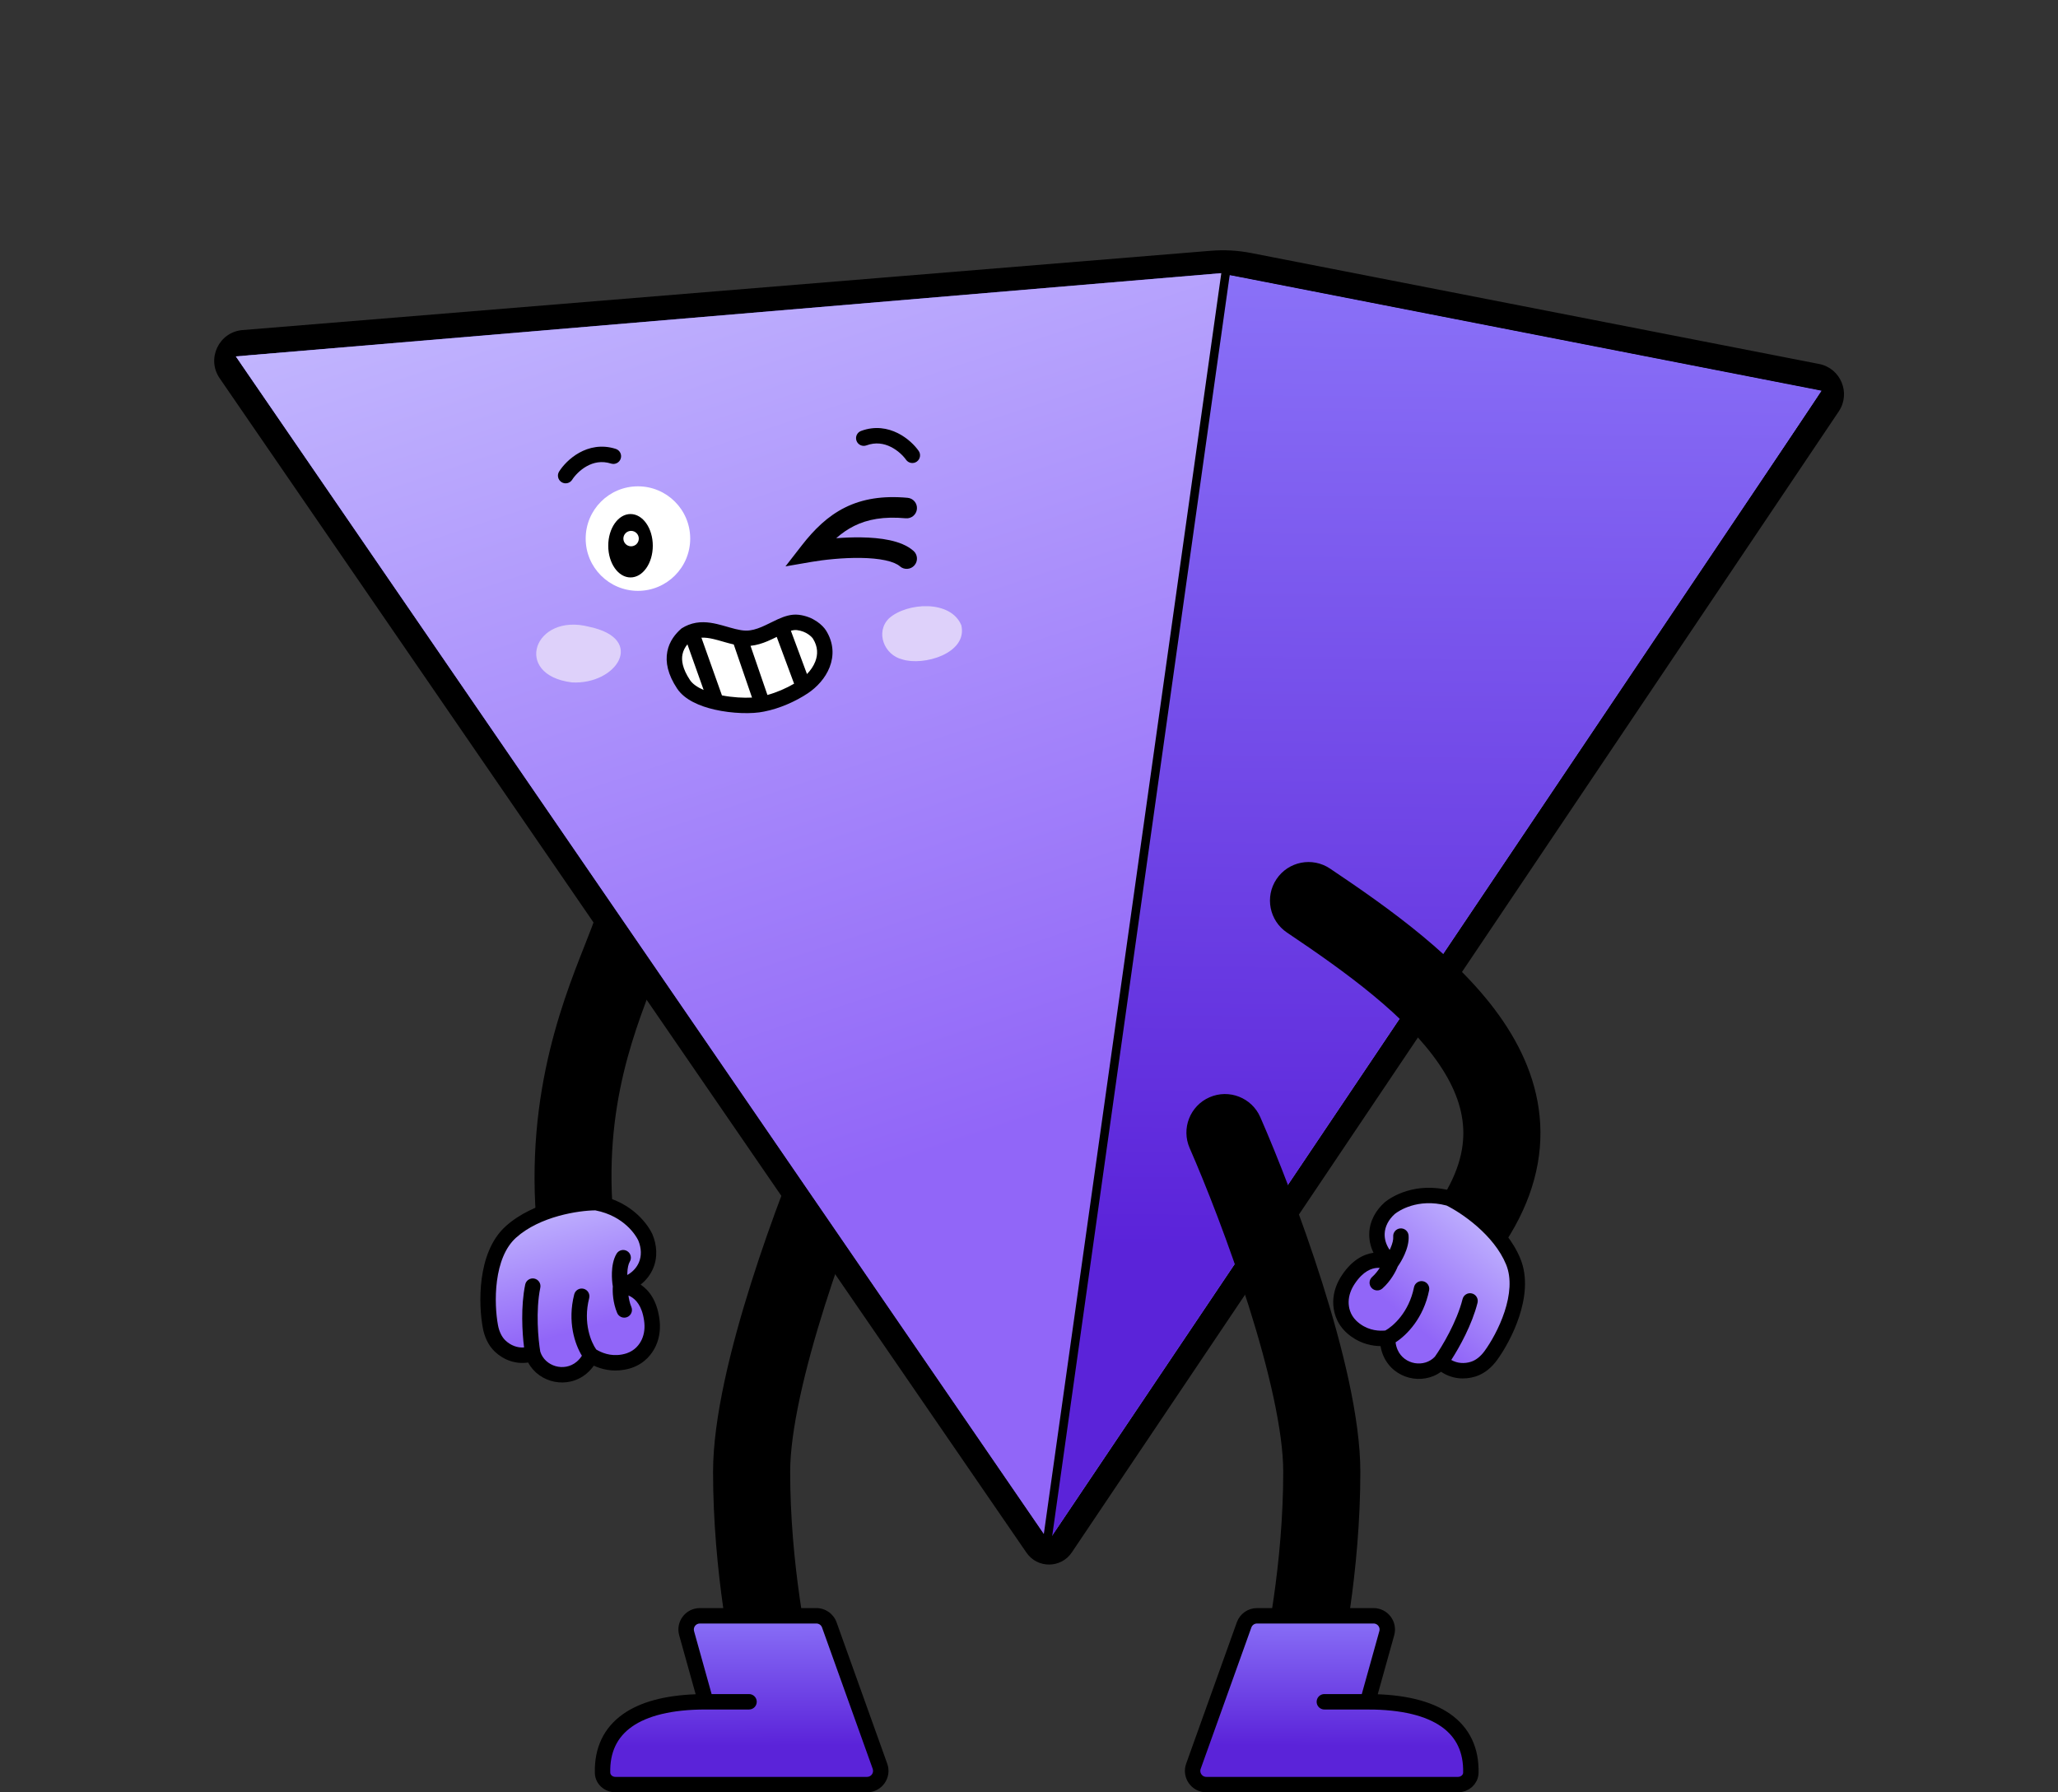 <svg width="1201" height="1046" viewBox="0 0 1201 1046" fill="none" xmlns="http://www.w3.org/2000/svg">
<rect x="0" y="0" width="1201" height="1046" fill="#333333" stroke="none"/>
<path fill-rule="evenodd" clip-rule="evenodd" d="M376.566 517.77C364.707 514.058 352.084 520.663 348.372 532.522C346.744 537.723 344.235 544.074 341.279 551.558C327.205 587.187 302.989 648.492 315.355 733.73C317.139 746.028 328.555 754.551 340.853 752.767C353.15 750.983 361.673 739.567 359.889 727.269C349.432 655.193 368.208 606.895 382.275 570.709C385.746 561.782 388.93 553.592 391.317 545.964C395.029 534.105 388.425 521.482 376.566 517.77Z" fill="black"/>
<path d="M380.309 769.968C377.484 750.069 362.604 750.597 362.164 750.597C370.735 748.048 374.91 743.228 376.919 738.689C379.242 733.403 378.834 727.402 376.574 722.054C376.574 722.054 376.479 721.899 376.385 721.681C375.161 719.162 367.501 705.513 347.818 701.875C333.974 699.325 319.502 702.403 307.949 710.394C294.545 719.66 279.759 738.253 286.163 774.072C286.948 778.394 288.737 782.592 291.908 785.608C296.931 790.365 304.057 792.324 310.9 789.868C314.385 801.745 329.642 806.44 339.468 798.138C342.23 795.806 343.863 793.07 344.836 790.925C347.818 792.915 354.787 796.584 363.671 794.936C363.891 794.905 364.079 794.873 364.299 794.811C365.241 794.625 366.214 794.376 367.219 794.034C373.434 791.889 376.825 787.504 378.645 783.587C380.592 779.327 381 774.57 380.309 769.937V769.968Z" fill="#755FFF"/>
<path d="M380.309 769.968C377.484 750.069 362.604 750.597 362.164 750.597C370.735 748.048 374.91 743.228 376.919 738.689C379.242 733.403 378.834 727.402 376.574 722.054C376.574 722.054 376.479 721.899 376.385 721.681C375.161 719.162 367.501 705.513 347.818 701.875C333.974 699.325 319.502 702.403 307.949 710.394C294.545 719.66 279.759 738.253 286.163 774.072C286.948 778.394 288.737 782.592 291.908 785.608C296.931 790.365 304.057 792.324 310.9 789.868C314.385 801.745 329.642 806.44 339.468 798.138C342.23 795.806 343.863 793.07 344.836 790.925C347.818 792.915 354.787 796.584 363.671 794.936C363.891 794.905 364.079 794.873 364.299 794.811C365.241 794.625 366.214 794.376 367.219 794.034C373.434 791.889 376.825 787.504 378.645 783.587C380.592 779.327 381 774.57 380.309 769.937V769.968Z" fill="url(#paint0_linear_34_2192)" fill-opacity="0.8"/>
<path fill-rule="evenodd" clip-rule="evenodd" d="M326.038 709.636C317.169 712.1 308.029 716.128 301.135 722.343C294.696 728.146 291.349 737.484 290.024 747.519C288.711 757.458 289.487 767.321 290.588 773.252L290.589 773.26L290.591 773.269C291.263 776.973 292.734 780.181 295.006 782.345C298.029 785.205 301.904 786.686 305.838 786.391C304.727 777.585 303.85 762.54 306.493 749.691C306.993 747.257 309.373 745.689 311.807 746.19C314.241 746.69 315.809 749.07 315.308 751.504C312.529 765.018 314.096 781.858 315.287 788.827C317.972 797.374 329.25 800.88 336.563 794.701L336.565 794.7C337.852 793.613 338.831 792.399 339.578 791.22C335.48 784.512 331.021 771.373 335.108 755.386C335.723 752.978 338.174 751.525 340.582 752.14C342.99 752.756 344.443 755.207 343.827 757.615C340.104 772.182 345.047 783.514 347.942 787.572C350.711 789.282 356.144 791.755 362.851 790.511L362.945 790.494L363.041 790.48C363.077 790.475 363.102 790.471 363.119 790.469L363.248 790.432L363.425 790.397C364.194 790.245 364.969 790.046 365.759 789.777C370.508 788.135 373.101 784.833 374.558 781.704C376.068 778.392 376.447 774.55 375.858 770.601L375.86 770.6L375.854 770.601C374.62 761.913 370.934 758.339 368.112 756.729C367.653 756.467 367.199 756.247 366.759 756.062C367.003 758.115 367.505 760.496 368.452 762.768C369.409 765.062 368.325 767.697 366.031 768.653C363.738 769.61 361.103 768.526 360.146 766.232C357.647 760.242 357.394 753.965 357.628 750.795C357.28 748.725 356.993 745.749 357.101 742.619C357.217 739.251 357.805 735.08 359.798 731.71C361.062 729.571 363.822 728.862 365.961 730.127C368.101 731.391 368.81 734.151 367.545 736.29C366.699 737.721 366.194 740.082 366.096 742.929C366.082 743.326 366.077 743.721 366.078 744.11C369.801 741.98 371.734 739.284 372.801 736.873C374.497 733.011 374.319 728.406 372.512 724.006C372.452 723.891 372.381 723.749 372.307 723.586C371.297 721.545 364.625 709.724 347.406 706.377C342.634 706.422 334.633 707.248 326.038 709.636ZM373.852 749.703C377.328 746.973 379.604 743.74 381.034 740.51L381.039 740.499C383.961 733.85 383.353 726.536 380.719 720.302L380.592 720.002L380.487 719.83L380.476 719.803L380.432 719.714C378.888 716.538 370.293 701.453 348.636 697.45L348.23 697.375H347.818C342.3 697.375 333.271 698.285 323.628 700.964C314.007 703.638 303.414 708.172 295.109 715.657C286.348 723.554 282.542 735.427 281.101 746.341C279.648 757.347 280.491 768.166 281.737 774.885C282.635 779.82 284.742 785.002 288.806 788.869L288.814 788.875C293.937 793.728 301 796.29 308.224 795.174C314.572 807.13 331.265 810.958 342.37 801.577M373.852 749.703C378.789 753.002 383.28 758.985 384.756 769.274L384.76 769.274C385.552 774.585 385.117 780.252 382.738 785.457L382.732 785.47L382.726 785.484C380.542 790.184 376.357 795.641 368.687 798.288L368.678 798.291L368.669 798.294C367.507 798.69 366.389 798.979 365.321 799.196C364.952 799.29 364.637 799.343 364.399 799.377C357.001 800.726 350.767 798.966 346.533 797.009C345.46 798.541 344.099 800.118 342.372 801.576" fill="black"/>
<path fill-rule="evenodd" clip-rule="evenodd" d="M504.15 640.39C515.533 645.375 520.719 658.644 515.733 670.027C506.593 690.895 492.763 725.844 481.264 762.208C469.548 799.259 461.123 835.143 461.123 859C461.123 911.881 471.099 962.373 475.86 980.191C479.069 992.196 471.937 1004.53 459.932 1007.74C447.927 1010.95 435.594 1003.81 432.386 991.809C426.814 970.96 416.123 916.518 416.123 859C416.123 827.657 426.532 786.041 438.358 748.641C450.401 710.556 464.82 674.105 474.513 651.973C479.499 640.59 492.768 635.405 504.15 640.39Z" fill="black"/>
<path d="M408.403 943H476.432C479.81 943 482.824 945.121 483.963 948.301L513.532 1030.81C515.399 1036.02 511.537 1041.51 506.001 1041.51H359.15C355.178 1041.51 351.733 1038.58 351.638 1034.61C351.066 1010.72 367.526 996.004 401.322 993.548C406.602 993.164 410.457 988.132 409.034 983.032L400.698 953.15C399.275 948.05 403.109 943 408.403 943Z" fill="#755FFF"/>
<path d="M408.403 943H476.432C479.81 943 482.824 945.121 483.963 948.301L513.532 1030.81C515.399 1036.02 511.537 1041.51 506.001 1041.51H359.15C355.178 1041.51 351.733 1038.58 351.638 1034.61C351.066 1010.72 367.526 996.004 401.322 993.548C406.602 993.164 410.457 988.132 409.034 983.032L400.698 953.15C399.275 948.05 403.109 943 408.403 943Z" fill="url(#paint1_linear_34_2192)" fill-opacity="0.8"/>
<path fill-rule="evenodd" clip-rule="evenodd" d="M488.198 946.783C486.418 941.815 481.709 938.5 476.431 938.5H408.402C400.13 938.5 394.139 946.391 396.362 954.359L405.967 988.789C387.891 989.459 373.614 993.287 363.577 1000.37C352.199 1008.4 346.792 1020.25 347.138 1034.72C347.299 1041.48 353.099 1046.01 359.149 1046.01H506C514.65 1046.01 520.685 1037.43 517.767 1029.29L488.198 946.783ZM415.281 988.682L405.031 951.941C404.409 949.709 406.086 947.5 408.402 947.5H476.431C477.909 947.5 479.228 948.428 479.726 949.819L509.294 1032.32C510.112 1034.6 508.422 1037.01 506 1037.01H359.149C357.256 1037.01 356.163 1035.68 356.135 1034.5C355.853 1022.7 360.102 1013.84 368.767 1007.72C377.705 1001.42 391.839 997.682 411.865 997.682H437.123C439.608 997.682 441.623 995.667 441.623 993.182C441.623 990.697 439.608 988.682 437.123 988.682H415.281Z" fill="black"/>
<path fill-rule="evenodd" clip-rule="evenodd" d="M613.031 897.644C612.637 898.23 611.777 898.234 611.377 897.652L140.551 212.266C139.246 210.366 140.481 207.766 142.779 207.578L707.841 161.301C714.329 160.769 720.86 161.133 727.25 162.381L1058.68 227.133C1060.79 227.545 1061.8 229.97 1060.6 231.751L613.031 897.644Z" fill="#755FFF"/>
<path fill-rule="evenodd" clip-rule="evenodd" d="M599.013 906.146L128.187 220.759C120.356 209.361 127.771 193.756 141.554 192.628L706.616 146.351C714.476 145.707 722.387 146.148 730.126 147.66L1061.56 212.412C1074.2 214.88 1080.23 229.432 1073.05 240.119L625.48 906.012C619.179 915.387 605.409 915.457 599.013 906.146ZM613.031 897.644C612.637 898.23 611.777 898.234 611.377 897.652L140.551 212.266C139.246 210.366 140.481 207.766 142.778 207.578L707.841 161.301C714.329 160.769 720.86 161.133 727.25 162.381L1058.68 227.133C1060.79 227.545 1061.8 229.97 1060.6 231.751L613.031 897.644Z" fill="black"/>
<path d="M137.62 208L612.12 899.5L717.62 159L137.62 208Z" fill="#755FFF"/>
<path d="M137.62 208L612.12 899.5L717.62 159L137.62 208Z" fill="url(#paint2_linear_34_2192)" fill-opacity="0.8"/>
<path d="M1063.12 228L717.62 160.5L612.12 899L1063.12 228Z" fill="#755FFF"/>
<path d="M1063.12 228L717.62 160.5L612.12 899L1063.12 228Z" fill="url(#paint3_linear_34_2192)" fill-opacity="0.8"/>
<path fill-rule="evenodd" clip-rule="evenodd" d="M713.404 154.582L1071.43 224.528L616.785 909.266L607.669 905.803L713.404 154.582ZM717.62 160.5L612.62 906.5L1063.12 228L717.62 160.5Z" fill="black"/>
<path fill-rule="evenodd" clip-rule="evenodd" d="M705.836 640.39C694.453 645.375 689.268 658.644 694.253 670.027C703.393 690.895 717.223 725.844 728.722 762.208C740.438 799.259 748.863 835.143 748.863 859C748.863 911.881 738.887 962.373 734.126 980.191C730.917 992.196 738.049 1004.53 750.054 1007.74C762.059 1010.95 774.392 1003.81 777.6 991.809C783.172 970.96 793.863 916.518 793.863 859C793.863 827.657 783.454 786.041 771.628 748.641C759.585 710.556 745.166 674.105 735.473 651.973C730.487 640.59 717.219 635.405 705.836 640.39Z" fill="black"/>
<path d="M801.583 943H733.554C730.176 943 727.162 945.121 726.023 948.301L696.454 1030.81C694.587 1036.02 698.449 1041.51 703.985 1041.51H850.836C854.808 1041.51 858.254 1038.58 858.348 1034.61C858.92 1010.72 842.46 996.004 808.665 993.548C803.384 993.164 799.529 988.132 800.952 983.032L809.288 953.15C810.711 948.05 806.877 943 801.583 943Z" fill="#755FFF"/>
<path d="M801.583 943H733.554C730.176 943 727.162 945.121 726.023 948.301L696.454 1030.81C694.587 1036.02 698.449 1041.51 703.985 1041.51H850.836C854.808 1041.51 858.254 1038.58 858.348 1034.61C858.92 1010.72 842.46 996.004 808.665 993.548C803.384 993.164 799.529 988.132 800.952 983.032L809.288 953.15C810.711 948.05 806.877 943 801.583 943Z" fill="url(#paint4_linear_34_2192)" fill-opacity="0.8"/>
<path d="M798.121 993.182L809.289 953.15C810.712 948.05 806.878 943 801.584 943H733.555C730.177 943 727.163 945.121 726.024 948.301L696.455 1030.81C694.588 1036.02 698.45 1041.51 703.986 1041.51C754.267 1041.51 805.026 1041.51 850.837 1041.51C854.809 1041.51 858.255 1038.58 858.35 1034.61C858.978 1008.35 839.036 993.182 798.121 993.182ZM798.121 993.182H772.863" stroke="black" stroke-width="9" stroke-linecap="round"/>
<path fill-rule="evenodd" clip-rule="evenodd" d="M362.248 267.628C361.492 269.995 358.96 271.302 356.593 270.547C351.126 268.802 346.338 269.897 342.391 272.099C338.336 274.361 335.335 277.723 333.902 279.985C332.572 282.084 329.792 282.708 327.692 281.378C325.593 280.048 324.969 277.268 326.299 275.168C328.416 271.827 332.461 267.333 338.006 264.239C343.659 261.085 351.026 259.323 359.329 261.973C361.696 262.728 363.003 265.26 362.248 267.628Z" fill="black"/>
<circle cx="30.5" cy="30.5" r="30.5" transform="matrix(-1 3.93479e-09 3.93479e-09 1 402.79 283.828)" fill="white"/>
<ellipse cx="13" cy="18.5" rx="13" ry="18.5" transform="matrix(-1 3.93479e-09 3.93479e-09 1 380.958 300)" fill="black"/>
<circle cx="4.5" cy="4.5" r="4.5" transform="matrix(-1 3.93479e-09 3.93479e-09 1 372.79 309.828)" fill="white"/>
<path fill-rule="evenodd" clip-rule="evenodd" d="M499.848 257.281C500.713 259.611 503.303 260.799 505.633 259.934C511.013 257.937 515.846 258.808 519.892 260.824C524.048 262.896 527.202 266.114 528.738 268.307C530.164 270.342 532.971 270.836 535.006 269.41C537.041 267.983 537.535 265.177 536.109 263.142C533.839 259.903 529.589 255.602 523.906 252.769C518.112 249.882 510.671 248.464 502.501 251.497C500.171 252.361 498.983 254.951 499.848 257.281Z" fill="black"/>
<path fill-rule="evenodd" clip-rule="evenodd" d="M487.985 314.101C491.302 311.173 494.751 308.787 498.478 306.937C506.219 303.093 515.686 301.303 528.579 302.475C531.879 302.775 534.797 300.343 535.097 297.043C535.397 293.743 532.965 290.825 529.665 290.525C515.057 289.197 503.274 291.157 493.141 296.188C483.079 301.185 475.171 308.951 467.887 318.317L458.378 330.545L473.643 327.913C480.62 326.71 491.764 325.456 502.321 325.612C507.602 325.69 512.553 326.119 516.682 327.008C520.933 327.923 523.677 329.194 525.146 330.494C527.628 332.69 531.42 332.457 533.616 329.975C535.811 327.493 535.579 323.702 533.097 321.506C529.366 318.206 524.261 316.365 519.208 315.277C514.035 314.163 508.23 313.698 502.498 313.613C497.616 313.541 492.654 313.744 487.985 314.101Z" fill="black"/>
<path fill-rule="evenodd" clip-rule="evenodd" d="M333.699 398.257C298.905 393.884 311.581 357.326 343.943 365.819C377.337 372.875 359.844 399.759 333.699 398.257Z" fill="#DED1FA"/>
<path fill-rule="evenodd" clip-rule="evenodd" d="M526.492 384.808C516.045 382.287 510.618 368.878 518.845 360.835C529.302 351.561 554.852 349.935 561.018 364.94C564.77 381.393 538.819 388.831 526.492 384.808Z" fill="#DED1FA"/>
<path d="M465.595 363.264C472.701 364.104 477.001 368.366 478.262 370.391C488.773 399.555 435.583 414.538 414.411 408.881C393.239 403.225 389.558 377.914 401.712 370.345C413.865 362.775 423.748 372.5 435.453 372.534C447.157 372.567 456.713 362.214 465.595 363.264Z" fill="white"/>
<path fill-rule="evenodd" clip-rule="evenodd" d="M428.2 376.118L438.857 407.109C434 407.379 427.588 407.046 421.308 405.837L409.334 372.154C411.501 372.037 413.823 372.359 416.417 372.964C418.167 373.371 419.901 373.87 421.765 374.406C422.261 374.548 422.765 374.693 423.282 374.84C424.85 375.286 426.502 375.738 428.2 376.118ZM401.164 376.04C399.797 377.7 398.717 379.654 398.27 381.94C397.622 385.261 398.152 390.107 402.661 396.891C404.124 399.093 406.894 401.066 410.637 402.688L401.164 376.04ZM447.852 405.59L437.99 376.909C441.606 376.55 444.92 375.455 447.873 374.216C449.694 373.452 451.44 372.605 453.053 371.81C453.127 371.773 453.201 371.737 453.274 371.701L463.414 399.005C458.766 401.709 453.236 404.125 447.852 405.59ZM470.93 393.391L461.544 368.117C462.905 367.738 464.048 367.613 465.067 367.733C470.652 368.394 473.812 371.758 474.443 372.77L478.262 370.391L474.443 372.77C477.363 377.459 477.377 381.99 475.768 386.113C474.748 388.727 473.047 391.215 470.93 393.391ZM445.806 415.293C439.107 416.743 427.368 416.52 416.9 414.103C408.587 412.183 399.608 408.557 395.165 401.873C389.704 393.656 388.224 386.428 389.437 380.215C390.63 374.106 394.273 369.791 397.445 367.009L397.721 366.766L398.033 366.572C399.252 365.813 400.489 365.192 401.742 364.697C407.659 362.358 413.425 363.026 418.459 364.198C420.456 364.663 422.475 365.244 424.364 365.788C424.832 365.923 425.292 366.055 425.741 366.183C428.082 366.847 430.239 367.417 432.338 367.76C433.404 367.934 434.441 368.031 435.465 368.034C438.379 368.042 441.286 367.219 444.391 365.916C445.941 365.266 447.478 364.524 449.074 363.737C449.32 363.616 449.569 363.493 449.82 363.369C451.156 362.708 452.551 362.018 453.92 361.4C457.44 359.811 461.659 358.267 466.124 358.795C474.751 359.816 480.19 364.974 482.082 368.012L482.082 368.012C486.629 375.314 486.703 382.849 484.152 389.385C481.666 395.754 476.762 401.053 471.409 404.625C464.449 409.269 454.845 413.594 445.806 415.293Z" fill="black"/>
<path fill-rule="evenodd" clip-rule="evenodd" d="M744.937 513.057C751.86 502.737 765.838 499.984 776.157 506.907C810.176 529.729 852.4 559.436 877.16 595.93C889.873 614.667 898.809 636.331 898.966 660.622C899.125 685.099 890.353 709.687 872.148 734.057C864.71 744.012 850.611 746.054 840.656 738.616C830.701 731.179 828.66 717.08 836.097 707.125C849.641 688.995 854.051 673.74 853.967 660.914C853.883 647.902 849.154 634.801 839.922 621.195C820.795 593.004 786.019 567.712 751.087 544.277C740.768 537.354 738.014 523.376 744.937 513.057Z" fill="black"/>
<path d="M786.941 746.593C798.116 729.887 811.295 736.815 811.691 737.006C805.074 730.992 803.401 724.839 803.559 719.877C803.758 714.107 806.727 708.876 811.083 705.037C811.083 705.037 811.235 704.938 811.415 704.783C813.61 703.044 826.431 694.066 845.745 699.322C859.325 703.027 871.031 712.076 877.976 724.286C886.038 738.448 891.299 761.614 869.997 791.113C867.416 794.668 863.983 797.674 859.819 799.017C853.23 801.126 845.959 799.801 840.857 794.62C832.567 803.812 816.784 801.428 811.529 789.686C810.051 786.387 809.766 783.214 809.82 780.858C806.27 781.358 798.399 781.643 791.108 776.306C790.923 776.182 790.767 776.073 790.596 775.921C789.828 775.345 789.059 774.699 788.302 773.955C783.632 769.327 782.477 763.906 782.535 759.586C782.629 754.904 784.324 750.44 786.955 746.565L786.941 746.593Z" fill="#755FFF"/>
<path d="M786.941 746.593C798.116 729.887 811.295 736.815 811.691 737.006C805.074 730.992 803.401 724.839 803.559 719.877C803.758 714.107 806.727 708.876 811.083 705.037C811.083 705.037 811.235 704.938 811.415 704.783C813.61 703.044 826.431 694.066 845.745 699.322C859.325 703.027 871.031 712.076 877.976 724.286C886.038 738.448 891.299 761.614 869.997 791.113C867.416 794.668 863.983 797.674 859.819 799.017C853.23 801.126 845.959 799.801 840.857 794.62C832.567 803.812 816.784 801.428 811.529 789.686C810.051 786.387 809.766 783.214 809.82 780.858C806.27 781.358 798.399 781.643 791.108 776.306C790.923 776.182 790.767 776.073 790.596 775.921C789.828 775.345 789.059 774.699 788.302 773.955C783.632 769.327 782.477 763.906 782.535 759.586C782.629 754.904 784.324 750.44 786.955 746.565L786.941 746.593Z" fill="url(#paint5_linear_34_2192)" fill-opacity="0.8"/>
<path fill-rule="evenodd" clip-rule="evenodd" d="M862.006 715.759C868.93 721.826 875.418 729.418 878.937 738.008C882.222 746.029 881.189 755.895 878.032 765.512C874.905 775.037 869.93 783.588 866.366 788.455L866.361 788.462L866.356 788.469C864.144 791.515 861.428 793.769 858.442 794.733C854.478 796 850.344 795.654 846.927 793.682C851.746 786.229 859.06 773.052 862.25 760.328C862.855 757.917 861.39 755.473 858.98 754.869C856.569 754.264 854.125 755.729 853.52 758.139C850.165 771.522 841.451 786.017 837.356 791.781C831.23 798.318 819.548 796.587 815.637 787.848L815.636 787.846C814.947 786.309 814.592 784.791 814.43 783.405C821.031 779.136 830.746 769.231 833.996 753.052C834.485 750.615 832.907 748.243 830.47 747.754C828.033 747.265 825.661 748.843 825.172 751.28C822.211 766.021 812.844 774.089 808.475 776.49C805.238 776.83 799.27 776.704 793.766 772.675L793.688 772.618L793.608 772.564C793.577 772.544 793.557 772.53 793.543 772.52L793.443 772.431L793.298 772.323C792.671 771.852 792.059 771.337 791.463 770.752C787.896 767.213 786.991 763.113 787.035 759.662C787.111 756.023 788.435 752.396 790.678 749.093L790.676 749.092L790.682 749.095C795.56 741.801 800.431 740.179 803.673 739.952C804.2 739.915 804.705 739.913 805.182 739.938C804.072 741.682 802.587 743.61 800.748 745.246C798.891 746.898 798.725 749.743 800.378 751.599C802.03 753.456 804.874 753.622 806.731 751.97C811.58 747.655 814.529 742.108 815.693 739.15C816.904 737.437 818.453 734.879 819.713 732.012C821.069 728.926 822.348 724.913 822.013 721.012C821.801 718.536 819.622 716.701 817.146 716.913C814.67 717.125 812.834 719.304 813.046 721.78C813.188 723.436 812.62 725.783 811.473 728.391C811.313 728.755 811.147 729.113 810.977 729.462C808.546 725.929 807.974 722.661 808.057 720.026C808.204 715.81 810.361 711.738 813.897 708.557C814.001 708.48 814.126 708.382 814.264 708.267C816.059 706.866 827.196 699.107 844.164 703.558C848.444 705.667 855.297 709.881 862.006 715.759ZM801.547 731.132C799.599 727.164 798.949 723.265 799.062 719.734L799.062 719.722C799.312 712.463 803.031 706.136 808.108 701.661L808.353 701.446L808.521 701.336L808.543 701.317L808.621 701.255C811.389 699.063 825.675 689.196 846.927 694.98L847.324 695.088L847.696 695.267C852.668 697.66 860.41 702.395 867.937 708.99C875.448 715.571 883.027 724.25 887.265 734.596C891.736 745.511 890.017 757.86 886.583 768.319C883.121 778.867 877.669 788.25 873.634 793.764C870.685 797.823 866.539 801.578 861.2 803.3L861.191 803.303C854.469 805.454 846.994 804.7 840.969 800.562C830.065 808.583 813.362 804.795 807.423 791.526M801.547 731.132C795.668 731.964 789.027 735.407 783.236 744.039L783.232 744.037C780.215 748.48 778.15 753.776 778.036 759.497L778.036 759.511L778.036 759.526C777.966 764.709 779.371 771.44 785.135 777.152L785.142 777.158L785.148 777.165C786.024 778.025 786.906 778.771 787.774 779.429C788.066 779.674 788.327 779.858 788.526 779.992C794.609 784.415 800.989 785.533 805.653 785.605C805.955 787.451 806.498 789.462 807.422 791.524" fill="black"/>
<defs>
<linearGradient id="paint0_linear_34_2192" x1="344.542" y1="685.864" x2="384.227" y2="836.705" gradientUnits="userSpaceOnUse">
<stop stop-color="#DCD6FF"/>
<stop offset="0.548" stop-color="#9968F6"/>
</linearGradient>
<linearGradient id="paint1_linear_34_2192" x1="413.915" y1="923.659" x2="414.56" y2="1097.34" gradientUnits="userSpaceOnUse">
<stop stop-color="#9F8FFF"/>
<stop offset="0.548" stop-color="#5514D0"/>
</linearGradient>
<linearGradient id="paint2_linear_34_2192" x1="499.638" y1="13.607" x2="865.814" y2="1119.11" gradientUnits="userSpaceOnUse">
<stop stop-color="#DCD6FF"/>
<stop offset="0.548" stop-color="#9968F6"/>
</linearGradient>
<linearGradient id="paint3_linear_34_2192" x1="893.62" y1="15.5" x2="880.282" y2="1317.48" gradientUnits="userSpaceOnUse">
<stop stop-color="#9F8FFF"/>
<stop offset="0.548" stop-color="#5514D0"/>
</linearGradient>
<linearGradient id="paint4_linear_34_2192" x1="796.072" y1="923.659" x2="795.426" y2="1097.34" gradientUnits="userSpaceOnUse">
<stop stop-color="#9F8FFF"/>
<stop offset="0.548" stop-color="#5514D0"/>
</linearGradient>
<linearGradient id="paint5_linear_34_2192" x1="855.638" y1="686.315" x2="754.474" y2="805.032" gradientUnits="userSpaceOnUse">
<stop stop-color="#DCD6FF"/>
<stop offset="0.548" stop-color="#9968F6"/>
</linearGradient>
</defs>
</svg>
